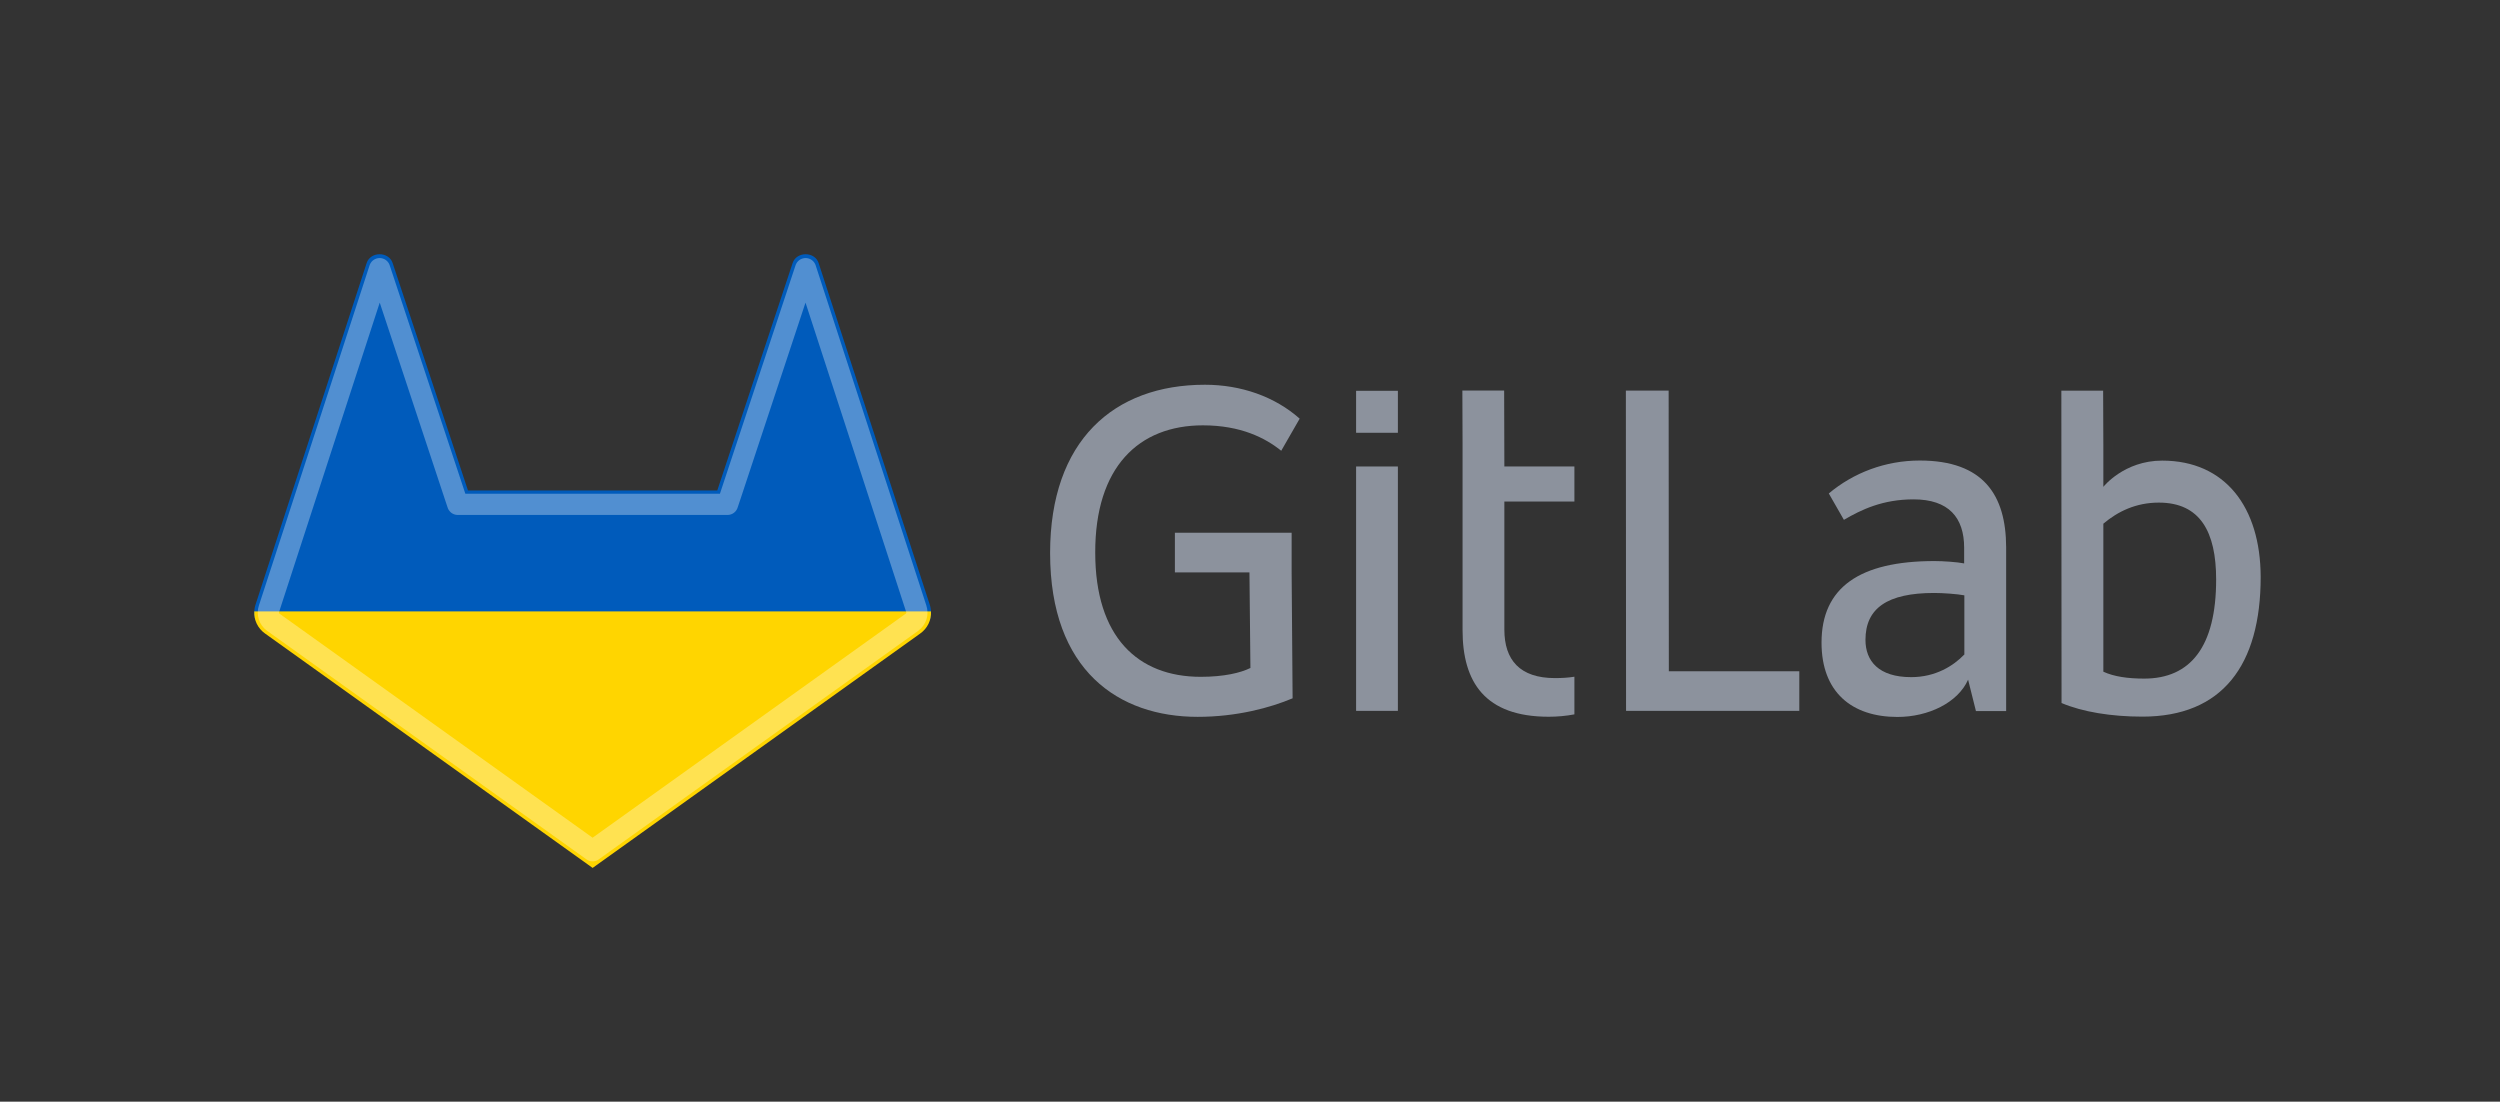 <svg width="118" height="52" viewBox="0 0 118 52" fill="none" xmlns="http://www.w3.org/2000/svg">
<rect x="0" y="0" width="118" height="52" fill="#333333" stroke="none"/>
<path d="M78.76 18.436H76.741L76.75 33.553H84.927V31.683H78.769L78.76 18.436Z" fill="#8C929D"/>
<path d="M92.708 30.9C92.199 31.43 91.356 31.961 90.208 31.961C88.671 31.961 88.05 31.198 88.05 30.202C88.05 28.705 89.088 27.988 91.292 27.988C91.708 27.988 92.375 28.035 92.718 28.1V30.9H92.708ZM90.615 21.737C88.986 21.737 87.486 22.314 86.319 23.291L87.032 24.537C87.856 24.054 88.865 23.57 90.319 23.57C91.977 23.57 92.708 24.426 92.708 25.858V26.593C92.384 26.528 91.718 26.482 91.31 26.482C87.773 26.482 85.976 27.728 85.976 30.333C85.976 32.667 87.402 33.84 89.56 33.84C91.014 33.84 92.412 33.17 92.894 32.081L93.264 33.561H94.69V25.821C94.681 23.375 93.625 21.737 90.615 21.737Z" fill="#8C929D"/>
<path d="M101.204 32.03C100.444 32.03 99.778 31.937 99.278 31.704V25.444V24.718C99.963 24.141 100.815 23.723 101.898 23.723C103.852 23.723 104.602 25.109 104.602 27.351C104.602 30.532 103.389 32.03 101.204 32.03ZM102.056 21.741C100.25 21.741 99.278 22.979 99.278 22.979V21.025L99.268 18.439H98.361H97.296L97.305 33.183C98.296 33.602 99.648 33.825 101.12 33.825C104.889 33.825 106.704 31.406 106.704 27.23C106.695 23.927 105.019 21.741 102.056 21.741Z" fill="#8C929D"/>
<path d="M56.779 20.076C58.566 20.076 59.724 20.672 60.474 21.276L61.345 19.76C60.169 18.718 58.576 18.16 56.872 18.16C52.575 18.16 49.565 20.793 49.565 26.104C49.565 31.667 52.816 33.835 56.529 33.835C58.391 33.835 59.974 33.397 61.011 32.96L60.965 27.016V26.318V25.146H55.455V27.016H58.974L59.02 31.528C58.557 31.76 57.761 31.946 56.677 31.946C53.696 31.946 51.695 30.058 51.695 26.086C51.686 22.039 53.751 20.076 56.779 20.076Z" fill="#8C929D"/>
<path d="M70.996 18.434H69.024L69.033 20.974V22.016V22.62V23.681V29.727V29.746C69.033 32.193 70.089 33.83 73.099 33.83C73.515 33.83 73.923 33.792 74.312 33.718V31.941C74.025 31.988 73.719 32.006 73.395 32.006C71.737 32.006 71.006 31.151 71.006 29.718V23.672H74.312V22.016H71.006L70.996 18.434Z" fill="#8C929D"/>
<path d="M64.008 33.553H65.98V22.018H64.008V33.553Z" fill="#8C929D"/>
<path d="M64.008 20.427H65.98V18.446H64.008V20.427Z" fill="#8C929D"/>
<path d="M18.532 12.415L22.088 23.149H33.856L37.412 12.415C37.595 11.862 38.458 11.862 38.639 12.415L43.883 28.535C43.963 28.776 43.963 29.033 43.892 29.269H12.052C11.981 29.029 11.984 28.773 12.062 28.535L17.306 12.415C17.487 11.862 18.35 11.862 18.532 12.415Z" fill="#005BBB"/>
<path d="M12.002 28.86C11.98 29.268 12.169 29.659 12.506 29.899L27.972 40.966L27.982 40.959L27.99 40.966L27.983 40.958L43.439 29.899C43.776 29.659 43.966 29.267 43.943 28.859H12.002V28.86Z" fill="#FFD500"/>
<path opacity="0.32" d="M21.604 23.805H34.34L34.491 23.353L38.024 12.68L43.248 28.734C43.328 28.965 43.247 29.221 43.048 29.366L43.047 29.369L27.98 40.148L27.972 40.156L12.898 29.369C12.697 29.22 12.616 28.965 12.696 28.734L17.919 12.68L21.454 23.354L21.604 23.805Z" stroke="white" stroke-linejoin="round"/>
</svg>
